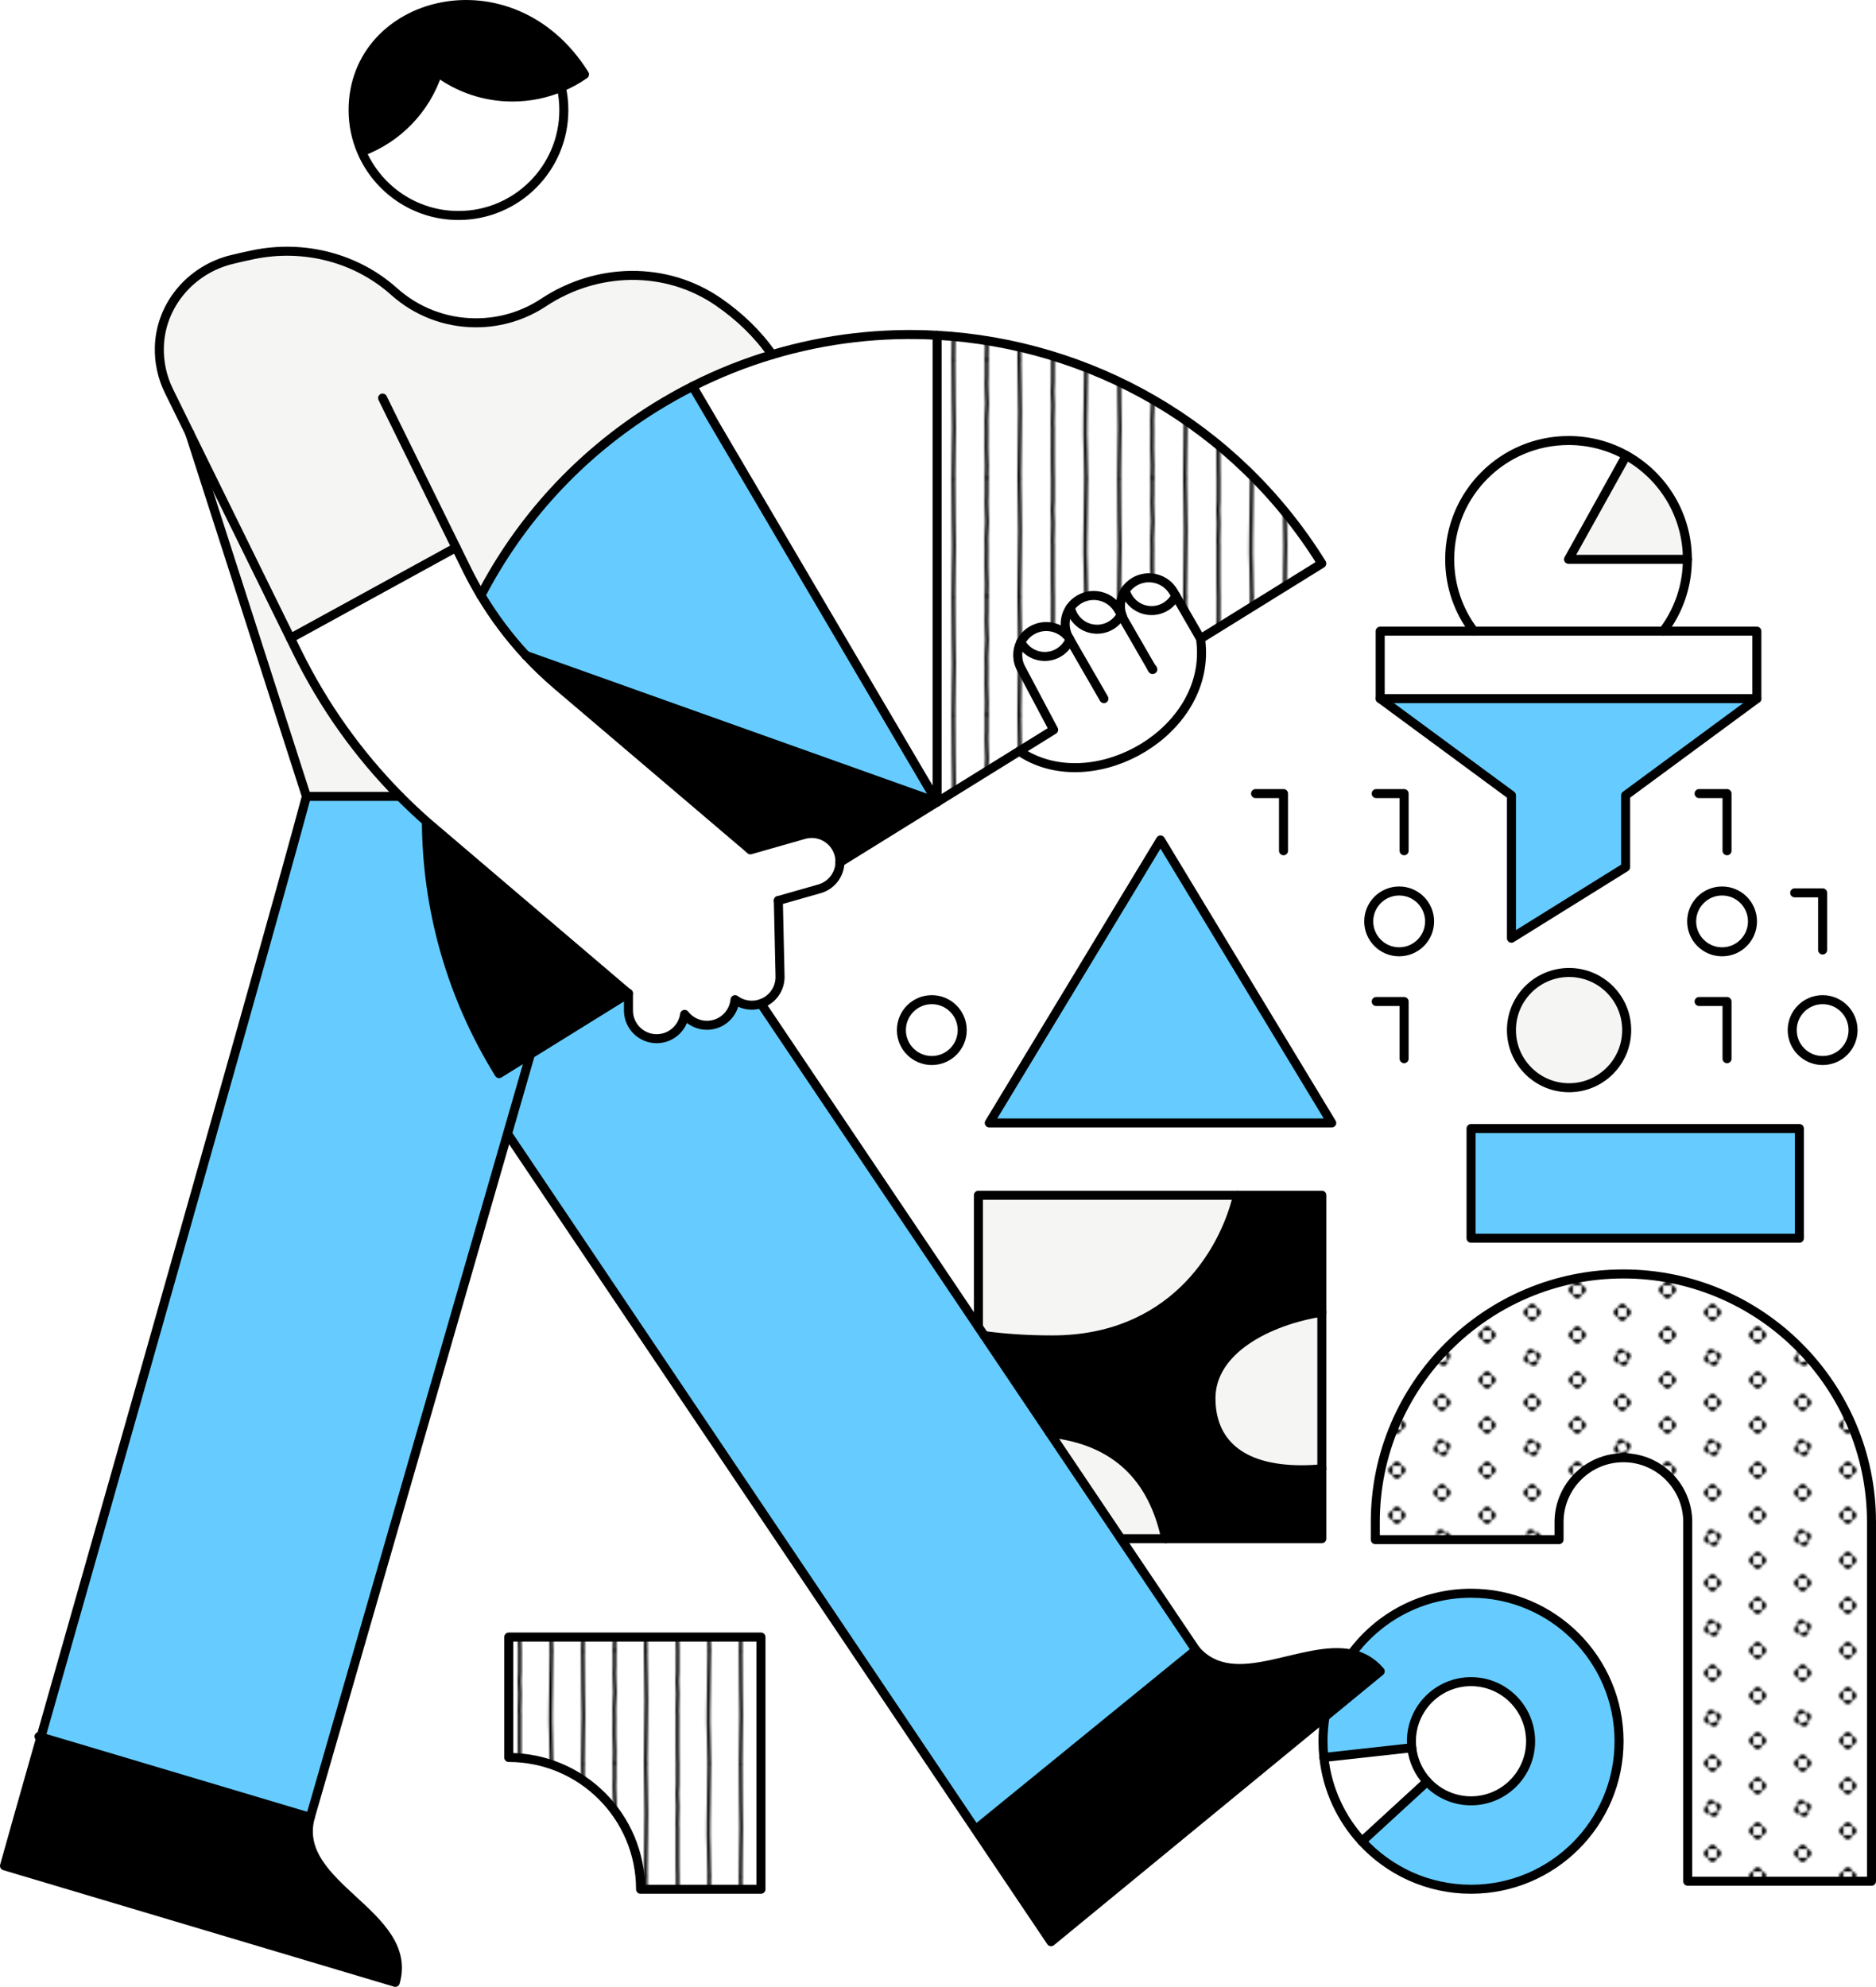 <?xml version="1.0" encoding="UTF-8"?>
<svg xmlns="http://www.w3.org/2000/svg" xmlns:xlink="http://www.w3.org/1999/xlink" id="Ebene_2" data-name="Ebene 2" viewBox="0 0 832.16 881.37">
  <defs>
    <style>
      .cls-1 {
        fill: #000;
      }

      .cls-1, .cls-2, .cls-3, .cls-4, .cls-5, .cls-6, .cls-7, .cls-8 {
        stroke-width: 0px;
      }

      .cls-9 {
        stroke-width: 4px;
      }

      .cls-9, .cls-4, .cls-10 {
        fill: none;
      }

      .cls-9, .cls-10 {
        stroke: #000;
        stroke-linecap: round;
        stroke-linejoin: round;
      }

      .cls-2 {
        fill: #f5f6f4;
      }

      .cls-3 {
        fill: #6cf;
      }

      .cls-10 {
        stroke-width: 1.5px;
      }

      .cls-5 {
        fill: url(#New_Pattern_3);
      }

      .cls-6 {
        fill: url(#New_Pattern_4);
      }

      .cls-7 {
        fill: #fff;
      }

      .cls-8 {
        fill: url(#New_Pattern_4-2);
      }
    </style>
    <pattern id="New_Pattern_3" data-name="New Pattern 3" x="0" y="0" width="40" height="40" patternTransform="translate(-5980.33 -2417.87)" patternUnits="userSpaceOnUse" viewBox="0 0 40 40">
      <g>
        <rect class="cls-4" width="40" height="40"></rect>
        <g>
          <path class="cls-1" d="M36.18,30c0,1.06.86,1.91,1.91,1.91v-3.82c-1.06,0-1.91.86-1.91,1.91Z"></path>
          <path class="cls-1" d="M40,33.82c1.06,0,1.91-.86,1.91-1.91h-3.82c0,1.06.86,1.91,1.91,1.91Z"></path>
          <path class="cls-1" d="M40,26.18c-1.06,0-1.91.86-1.91,1.91h3.82c0-1.06-.86-1.91-1.91-1.91Z"></path>
          <path class="cls-1" d="M16.18,40c0,1.06.86,1.91,1.91,1.91v-3.82c-1.06,0-1.91.86-1.91,1.91Z"></path>
          <path class="cls-1" d="M21.91,38.09v3.82c1.06,0,1.91-.86,1.91-1.91s-.86-1.91-1.91-1.91Z"></path>
          <path class="cls-1" d="M20,36.18c-1.06,0-1.91.86-1.91,1.91h3.82c0-1.06-.86-1.91-1.91-1.91Z"></path>
          <path class="cls-1" d="M1.91,28.09v3.82c1.06,0,1.91-.86,1.91-1.91s-.86-1.91-1.91-1.91Z"></path>
          <path class="cls-1" d="M36.18,10c0,1.06.86,1.91,1.91,1.91v-3.82c-1.06,0-1.91.86-1.91,1.91Z"></path>
          <path class="cls-1" d="M40,13.82c1.06,0,1.91-.86,1.91-1.91h-3.82c0,1.06.86,1.91,1.91,1.91Z"></path>
          <path class="cls-1" d="M40,6.18c-1.06,0-1.91.86-1.91,1.91h3.82c0-1.06-.86-1.91-1.91-1.91Z"></path>
          <path class="cls-1" d="M18.79,16.37c-1,.33-1.54,1.42-1.21,2.42l3.63-1.21c-.33-1-1.42-1.54-2.42-1.21Z"></path>
          <path class="cls-1" d="M22.42,21.21l-3.63,1.21c.33,1,1.42,1.54,2.42,1.21s1.54-1.42,1.21-2.42Z"></path>
          <path class="cls-1" d="M16.37,21.21c.33,1,1.42,1.54,2.42,1.21l-1.21-3.63c-1,.33-1.54,1.42-1.21,2.42Z"></path>
          <path class="cls-1" d="M23.63,18.79c-.33-1-1.42-1.54-2.42-1.21l1.21,3.63c1-.33,1.54-1.42,1.21-2.42Z"></path>
          <path class="cls-1" d="M1.91,8.09v3.82c1.06,0,1.91-.86,1.91-1.91s-.86-1.91-1.91-1.91Z"></path>
          <path class="cls-1" d="M20,3.82c1.06,0,1.91-.86,1.91-1.91h-3.82c0,1.06.86,1.91,1.91,1.91Z"></path>
        </g>
        <g>
          <path class="cls-1" d="M0,33.82c1.06,0,1.91-.86,1.91-1.91H-1.91c0,1.06.86,1.91,1.91,1.91Z"></path>
          <path class="cls-1" d="M0,26.18c-1.06,0-1.91.86-1.91,1.91H1.91c0-1.06-.86-1.91-1.91-1.91Z"></path>
          <path class="cls-1" d="M0,13.82c1.06,0,1.91-.86,1.91-1.91H-1.91c0,1.06.86,1.91,1.91,1.91Z"></path>
          <path class="cls-1" d="M0,6.18c-1.06,0-1.91.86-1.91,1.91H1.91c0-1.06-.86-1.91-1.91-1.91Z"></path>
        </g>
        <g>
          <path class="cls-1" d="M16.18,0c0,1.06.86,1.91,1.91,1.91V-1.91c-1.06,0-1.91.86-1.91,1.91Z"></path>
          <path class="cls-1" d="M21.91-1.91V1.91c1.06,0,1.91-.86,1.91-1.91s-.86-1.91-1.91-1.91Z"></path>
        </g>
      </g>
    </pattern>
    <pattern id="New_Pattern_4" data-name="New Pattern 4" x="0" y="0" width="70" height="50" patternTransform="translate(-5833.93 -2150.51) scale(1.05)" patternUnits="userSpaceOnUse" viewBox="0 0 70 50">
      <g>
        <rect class="cls-4" width="70" height="50"></rect>
        <g>
          <path class="cls-10" d="M8.89,99.96c-.05-7.08.29-14.17.29-21.25,0-4.32-.36-17.47-.29-28.09"></path>
          <path class="cls-10" d="M22.94,99.84c.02-1.65.09-3.32.09-5.03,0-2.48-.2-4.98-.2-7.46s.02-3.83.05-7.28c0-1.44-.06-2.9-.06-4.35,0-3.1.31-4.62.31-7.37,0-1.39-.27-4.93-.27-8.33,0-1.07.03-2.14.09-3.21,0-2.06,0-4.29,0-6.7"></path>
          <path class="cls-10" d="M36.74,99.84c.02-9.46.33-18.09.33-27.56,0-3.7-.15-7.46-.15-11.2,0-3.35-.09-7.29-.18-10.75"></path>
          <path class="cls-10" d="M50.93,99.75c.03-1.23-.07-2.74-.07-3.99,0-1.92-.02-3.85-.02-5.78,0-3.87,0-7.66.02-11.51-.06-.41-.08-.82-.08-1.23,0-.32.18-6.67.18-8.04,0-2.2-.21-3.25-.21-5.64,0-1.3.06-2.65.17-3.87,0-2.88.01-5.88.02-9.05"></path>
          <path class="cls-10" d="M64.98,99.71c.02-8.34-.55-15.73-.36-24.06.18-8.13.16-17.71.36-25.19"></path>
        </g>
        <g>
          <path class="cls-10" d="M8.89,49.96c-.05-7.08.29-14.17.29-21.25,0-4.32-.36-17.47-.29-28.09"></path>
          <path class="cls-10" d="M22.94,49.84c.02-1.65.09-3.32.09-5.03,0-2.48-.2-4.98-.2-7.46s.02-3.83.05-7.28c0-1.44-.06-2.9-.06-4.35,0-3.1.31-4.62.31-7.37,0-1.39-.27-4.93-.27-8.33,0-1.07.03-2.14.09-3.21,0-2.06,0-4.29,0-6.7"></path>
          <path class="cls-10" d="M36.74,49.84c.02-9.46.33-18.09.33-27.56,0-3.7-.15-7.46-.15-11.2,0-3.35-.09-7.29-.18-10.75"></path>
          <path class="cls-10" d="M50.93,49.75c.03-1.23-.07-2.74-.07-3.99,0-1.92-.02-3.85-.02-5.78,0-3.87,0-7.66.02-11.51-.06-.41-.08-.82-.08-1.23,0-.32.18-6.67.18-8.04,0-2.2-.21-3.25-.21-5.64,0-1.3.06-2.65.17-3.87,0-2.88.01-5.88.02-9.05"></path>
          <path class="cls-10" d="M64.98,49.71c.02-8.34-.55-15.73-.36-24.06.18-8.13.16-17.71.36-25.19"></path>
        </g>
        <g>
          <path class="cls-10" d="M8.89-.04c-.05-7.08.29-14.17.29-21.25,0-4.32-.36-17.47-.29-28.09"></path>
          <path class="cls-10" d="M22.94-.16c.02-1.65.09-3.32.09-5.03,0-2.48-.2-4.98-.2-7.46s.02-3.83.05-7.28c0-1.44-.06-2.9-.06-4.35,0-3.1.31-4.62.31-7.37,0-1.39-.27-4.93-.27-8.33,0-1.07.03-2.14.09-3.21,0-2.06,0-4.29,0-6.7"></path>
          <path class="cls-10" d="M36.74-.16c.02-9.46.33-18.09.33-27.56,0-3.7-.15-7.46-.15-11.2,0-3.35-.09-7.29-.18-10.75"></path>
          <path class="cls-10" d="M50.93-.25c.03-1.23-.07-2.74-.07-3.99,0-1.92-.02-3.85-.02-5.78,0-3.87,0-7.66.02-11.51-.06-.41-.08-.82-.08-1.23,0-.32.18-6.67.18-8.04,0-2.2-.21-3.25-.21-5.64,0-1.3.06-2.65.17-3.87,0-2.88.01-5.88.02-9.05"></path>
          <path class="cls-10" d="M64.98-.29c.02-8.34-.55-15.73-.36-24.06.18-8.13.16-17.71.36-25.19"></path>
        </g>
      </g>
    </pattern>
    <pattern id="New_Pattern_4-2" data-name="New Pattern 4" patternTransform="translate(-5980.33 -2417.87)" xlink:href="#New_Pattern_4"></pattern>
  </defs>
  <g id="illustrations">
    <g>
      <g>
        <path class="cls-2" d="M434,530.2h115c-6.4,26.74-30.07,64.18-82.22,64.18-10.92,0-20.95-.67-30.19-1.92l-2.6-3.87h.01v-58.39Z"></path>
        <path class="cls-7" d="M345.25,399.48c.02.69.76,33.8.76,33.9,0,5.49-3.53,10.16-8.46,11.84-1.27.44-2.64.68-4.05.68-2.8,0-5.38-.91-7.46-2.46-.58,6.38-5.94,11.38-12.47,11.38-4.03,0-7.6-1.9-9.89-4.85-.85,6.1-6.08,10.79-12.4,10.79-6.91,0-12.52-5.61-12.52-12.52v-7.56c-.56-.44-1.13-.89-1.69-1.36,0,0-86.67-73.77-87.92-74.89-4.08-3.6-8.01-7.32-11.81-11.16-18.51-18.72-33.78-40.18-45.5-64.03l-3-6.11,73.43-40.26,4.65,9.46c1.98,4.03,4.11,7.95,6.39,11.77,5.73,9.58,12.4,18.49,19.97,26.65h.01c4.31,4.66,8.93,9.09,13.84,13.26,0,0,85.19,72.5,85.7,72.97l23.79-6.78c6.65-1.89,13.57,1.97,15.47,8.62.36,1.23.5,2.48.48,3.69-.12,5.35-3.68,10.23-9.09,11.77l-18.25,5.2Z"></path>
        <path class="cls-1" d="M586.34,651.55v30.99h-69.23c-5.57-26.3-21.48-43.58-51.42-46.84l-29.09-43.24c9.24,1.25,19.27,1.92,30.19,1.92,52.15,0,75.82-37.44,82.22-64.18h37.33v51.86c-23.66,3.75-49.18,16.69-49.18,38.23,0,18.7,12.2,31.69,40.17,31.69,2.99,0,6.01-.15,9.01-.43Z"></path>
        <path class="cls-2" d="M517.11,682.54h-19.91l-31.51-46.84c29.94,3.26,45.85,20.54,51.42,46.84Z"></path>
        <path class="cls-2" d="M586.34,582.06v69.49c-3,.28-6.02.43-9.01.43-27.96,0-40.17-12.99-40.17-31.69,0-21.54,25.53-34.48,49.18-38.23Z"></path>
        <path class="cls-3" d="M497.2,682.54l33.25,49.41-97.7,79.59h-.01s-207.06-307.79-207.06-307.79l-.73-.21,10.36-35.91,43.46-26.95v7.56c0,6.91,5.61,12.52,12.52,12.52,6.33,0,11.56-4.7,12.4-10.79,2.29,2.95,5.87,4.85,9.89,4.85,6.53,0,11.89-5,12.47-11.38,2.08,1.55,4.65,2.46,7.46,2.46,1.41,0,2.78-.24,4.05-.68h0s159.65,237.32,159.65,237.32Z"></path>
        <path class="cls-7" d="M830.16,675.18v159.34h-81.51v-159.34c0-15.73-12.81-28.53-28.54-28.53s-28.54,12.8-28.54,28.53v7.8h-81.51v-7.8c0-60.68,49.36-110.05,110.05-110.05s110.05,49.37,110.05,110.05Z"></path>
        <path class="cls-7" d="M497.33,272.64l-1.25-2.18c-3.48-6.04-11.21-8.12-17.26-4.62-1.65.95-3,2.22-4.03,3.68-2.68,3.82-3.11,8.95-.75,13.29-3.81-4.92-10.75-6.38-16.28-3.18-2.21,1.27-3.89,3.11-4.96,5.23-1.86,3.67-1.88,8.19.33,12.03l14.24,26.85-51.7,32.06v-207.06c67.58,3.78,132.29,39.36,170.66,101.25l-53.79,33.35-11.96-20.73c-3.49-6.03-11.21-8.1-17.26-4.62-1.74,1-3.15,2.36-4.19,3.92-2.27,3.41-2.8,7.8-1.21,11.73l-.59-1Z"></path>
        <path class="cls-7" d="M337.55,726.19v111.88h-53.41c0-32.28-26.18-58.46-58.47-58.46v-53.42h111.88Z"></path>
        <path class="cls-5" d="M830.16,675.18v159.34h-81.51v-159.34c0-15.73-12.81-28.53-28.54-28.53s-28.54,12.8-28.54,28.53v7.8h-81.51v-7.8c0-60.68,49.36-110.05,110.05-110.05s110.05,49.37,110.05,110.05Z"></path>
        <path class="cls-7" d="M808.48,443.45c7.45,0,13.49,6.04,13.49,13.5s-6.04,13.49-13.49,13.49-13.5-6.04-13.5-13.49,6.04-13.5,13.5-13.5Z"></path>
        <rect class="cls-3" x="652.53" y="500.62" width="145.64" height="48.65"></rect>
        <rect class="cls-7" x="612.23" y="279.98" width="167.08" height="29.93"></rect>
        <polygon class="cls-3" points="779.32 309.91 721.1 352.82 721.1 384.67 670.45 416.19 670.45 352.82 612.23 309.91 779.32 309.91"></polygon>
        <circle class="cls-7" cx="763.88" cy="408.73" r="13.49"></circle>
        <path class="cls-2" d="M748.49,248.11h-52.71l25.62-46.08c16.16,9,27.09,26.26,27.09,46.08Z"></path>
        <path class="cls-7" d="M695.78,248.11h52.71c0,11.97-3.99,23.02-10.72,31.86h-83.99c-6.72-8.85-10.72-19.89-10.72-31.86,0-29.11,23.6-52.71,52.72-52.71,9.3,0,18.04,2.41,25.62,6.63l-25.62,46.08Z"></path>
        <path class="cls-2" d="M696.01,431.4c14.12,0,25.56,11.44,25.56,25.56s-11.44,25.56-25.56,25.56-25.56-11.45-25.56-25.56,11.44-25.56,25.56-25.56Z"></path>
        <path class="cls-3" d="M652.53,706.75c36.26,0,65.65,29.4,65.65,65.66s-29.4,65.65-65.65,65.65c-19.15,0-36.38-8.2-48.39-21.27l28.91-26.52c4.83,5.27,11.78,8.56,19.48,8.56,14.59,0,26.43-11.83,26.43-26.43s-11.84-26.44-26.43-26.44-26.44,11.84-26.44,26.44c0,.98.05,1.95.16,2.9l-39,4.3c-.25-2.36-.39-4.76-.39-7.19,0-3.73.31-7.38.91-10.94l24.46-20.1c-3.69-4.34-8.02-6.65-12.76-7.66,11.94-16.35,31.26-26.97,53.05-26.97Z"></path>
        <path class="cls-7" d="M652.53,745.98c14.59,0,26.43,11.84,26.43,26.44s-11.84,26.43-26.43,26.43c-7.71,0-14.65-3.29-19.48-8.56-3.7-4.03-6.17-9.21-6.8-14.97-.1-.95-.16-1.91-.16-2.9,0-14.6,11.84-26.44,26.44-26.44Z"></path>
        <path class="cls-7" d="M633.04,790.28l-28.91,26.52c-9.2-10.02-15.33-22.91-16.89-37.19l39-4.3c.63,5.75,3.1,10.94,6.8,14.97Z"></path>
        <path class="cls-7" d="M620.64,395.24c7.46,0,13.5,6.04,13.5,13.49s-6.04,13.49-13.5,13.49-13.49-6.03-13.49-13.49,6.04-13.49,13.49-13.49Z"></path>
        <path class="cls-1" d="M612.23,741.37l-146.01,119.95-33.49-49.77h.01s97.7-79.6,97.7-79.6c17.18,19.62,47.41-2.83,69.03,1.77,4.74,1,9.07,3.32,12.76,7.66Z"></path>
        <polygon class="cls-3" points="514.78 372.59 590.73 498.14 438.82 498.14 514.78 372.59"></polygon>
        <path class="cls-6" d="M497.33,272.64l-1.25-2.18c-3.48-6.04-11.21-8.12-17.26-4.62-1.65.95-3,2.22-4.03,3.68-2.68,3.82-3.11,8.95-.75,13.29-3.81-4.92-10.75-6.38-16.28-3.18-2.21,1.27-3.89,3.11-4.96,5.23-1.86,3.67-1.88,8.19.33,12.03l14.24,26.85-51.7,32.06v-207.06c67.58,3.78,132.29,39.36,170.66,101.25l-53.79,33.35-11.96-20.73c-3.49-6.03-11.21-8.1-17.26-4.62-1.74,1-3.15,2.36-4.19,3.92-2.27,3.41-2.8,7.8-1.21,11.73l-.59-1Z"></path>
        <path class="cls-7" d="M511.06,296.66l.2.35.1-.06-.2-.35-.1.06ZM474.04,282.81c-2.38-4.33-1.92-9.47.75-13.29,1.15,5.48,6.01,9.6,11.84,9.6,4.64,0,8.69-2.64,10.7-6.48l.59,1c-1.59-3.93-1.06-8.32,1.21-11.73,1.38,5.16,6.09,8.94,11.67,8.94,4.69,0,8.74-2.66,10.75-6.55l10.99,19.03c.28,2.07.43,4.18.43,6.34,0,37.76-50.15,64.43-80.86,43.54l15.27-9.47-14.24-26.85c-2.22-3.84-2.2-8.36-.33-12.03,2.05,3.78,6.04,6.34,10.64,6.34,5.02,0,9.33-3.06,11.16-7.43,0,0-.5-.87-.55-.96Z"></path>
        <path class="cls-7" d="M520.58,262.61l.97,1.69c-2.01,3.89-6.07,6.55-10.75,6.55-5.58,0-10.29-3.79-11.67-8.94,1.05-1.56,2.46-2.92,4.19-3.92,6.04-3.48,13.76-1.41,17.26,4.62Z"></path>
        <polygon class="cls-7" points="511.17 296.59 511.37 296.94 511.26 297 511.06 296.66 511.17 296.59"></polygon>
        <path class="cls-7" d="M496.08,270.46l1.25,2.18c-2.01,3.85-6.06,6.48-10.7,6.48-5.82,0-10.69-4.12-11.84-9.6,1.02-1.46,2.37-2.73,4.03-3.68,6.04-3.49,13.77-1.42,17.26,4.62Z"></path>
        <path class="cls-7" d="M474.2,283.09l.4.68c-1.83,4.36-6.14,7.43-11.16,7.43-4.59,0-8.59-2.56-10.64-6.34,1.07-2.12,2.75-3.96,4.96-5.23,5.53-3.2,12.48-1.74,16.28,3.18l.16.28Z"></path>
        <path class="cls-7" d="M413.33,443.45c7.46,0,13.49,6.04,13.49,13.5s-6.03,13.49-13.49,13.49-13.49-6.04-13.49-13.49,6.03-13.5,13.49-13.5Z"></path>
        <path class="cls-7" d="M415.68,148.73v207.06l-108.45-184.41c11.48-5.8,23.3-10.49,35.28-14.07,24.02-7.17,48.78-9.96,73.16-8.59Z"></path>
        <path class="cls-3" d="M307.23,171.38l108.45,184.41-182.37-65.05h-.01c-7.57-8.16-14.24-17.07-19.97-26.65,17.22-33.2,43.33-62.32,77.41-83.45,5.42-3.36,10.92-6.44,16.5-9.27Z"></path>
        <path class="cls-1" d="M415.68,355.8l-43.1,26.72c.02-1.21-.13-2.46-.48-3.69-1.89-6.65-8.82-10.51-15.47-8.62l-23.79,6.78c-.51-.47-1.02-.94-1.56-1.39l-84.14-71.58c-4.9-4.17-9.53-8.6-13.84-13.26l182.37,65.05Z"></path>
        <path class="cls-8" d="M337.55,726.19v111.88h-53.41c0-32.28-26.18-58.46-58.47-58.46v-53.42h111.88Z"></path>
        <path class="cls-2" d="M202.28,242.87l-73.43,40.26-44.7-90.93h0s-9.18-18.69-9.18-18.69c-3.12-6.33-4.48-13.07-4.28-19.67.55-18.56,13.97-34.23,32-38.68,2.98-.74,6.23-1.47,9.75-2.2,22.19-4.56,45.49,1.25,62.37,16.36,9.63,8.63,22.37,13.88,36.32,13.88,11.11,0,21.43-3.33,30.03-9.03,23.61-15.62,54.23-16.31,77.53-.24,9.33,6.44,17.42,14.17,23.82,23.38-11.98,3.58-23.8,8.26-35.28,14.07-5.58,2.82-11.09,5.91-16.5,9.27-34.08,21.14-60.18,50.25-77.41,83.45-2.28-3.82-4.41-7.74-6.39-11.77l-4.65-9.46Z"></path>
        <path class="cls-1" d="M278.77,440.68l-57.37,35.58c-21.63-34.9-32.05-73.57-32.25-111.81h.01c1.24,1.11,89.05,75.8,89.61,76.24Z"></path>
        <path class="cls-1" d="M259.28,32.99c-3.2,2.24-6.65,4.15-10.3,5.68-6.66,2.81-13.97,4.36-21.66,4.36-12.39,0-23.85-4.04-33.12-10.88-5.29,16.25-17.82,29.24-33.79,35.14-2.44-5.66-3.79-11.89-3.79-18.45,0-49.1,70.21-67.67,102.65-15.85Z"></path>
        <path class="cls-7" d="M248.99,38.68c.73,3.27,1.11,6.67,1.11,10.16,0,25.81-20.93,46.74-46.74,46.74-19.25,0-35.8-11.65-42.95-28.29,15.97-5.9,28.5-18.89,33.79-35.14,9.27,6.84,20.73,10.88,33.12,10.88,7.69,0,15-1.55,21.66-4.36h.01Z"></path>
        <path class="cls-3" d="M221.39,476.26l13.91-8.63-97.69,338.56-119.97-35.78c37.66-135.62,98.91-344.53,118.28-417.14h41.42c3.8,3.84,7.73,7.56,11.81,11.16h-.01c.2,38.25,10.63,76.93,32.25,111.83Z"></path>
        <path class="cls-2" d="M177.35,353.28h-41.42l-51.78-161.07,47.7,97.04c11.72,23.85,26.99,45.31,45.5,64.03Z"></path>
        <path class="cls-1" d="M137.62,806.19c-8.2,30.73,46.35,42.7,37.74,73.17L2,827.67c4.48-16.77,9.77-36.13,15.64-57.26l119.97,35.78Z"></path>
      </g>
      <g>
        <line class="cls-9" x1="530.44" y1="731.95" x2="337.55" y2="445.23"></line>
        <line class="cls-9" x1="235.3" y1="467.63" x2="137.62" y2="806.19"></line>
        <line class="cls-9" x1="135.92" y1="353.28" x2="177.35" y2="353.28"></line>
        <path class="cls-9" d="M233.3,290.75c-7.57-8.16-14.25-17.07-19.97-26.65-2.28-3.82-4.41-7.74-6.39-11.77l-37.23-75.75"></path>
        <path class="cls-9" d="M345.25,399.48l18.25-5.2c5.41-1.54,8.98-6.41,9.09-11.77.02-1.21-.13-2.46-.48-3.69-1.89-6.65-8.82-10.51-15.47-8.62l-23.79,6.78c-.51-.47-1.02-.94-1.56-1.39l-84.14-71.58c-4.9-4.17-9.53-8.6-13.84-13.26"></path>
        <path class="cls-9" d="M278.77,440.68v7.56c0,6.91,5.61,12.52,12.52,12.52,6.33,0,11.56-4.7,12.4-10.79,2.29,2.95,5.87,4.85,9.89,4.85,6.53,0,11.89-5,12.47-11.38,2.08,1.55,4.65,2.46,7.46,2.46,1.41,0,2.78-.24,4.05-.68,4.92-1.69,8.46-6.35,8.46-11.84,0-.1-.76-33.91-.76-33.91"></path>
        <line class="cls-9" x1="128.84" y1="283.13" x2="202.28" y2="242.87"></line>
        <path class="cls-9" d="M84.15,192.19l-9.18-18.68c-3.12-6.33-4.48-13.07-4.28-19.67.55-18.56,13.97-34.23,32-38.68,2.98-.74,6.23-1.47,9.75-2.2,22.19-4.56,45.49,1.25,62.37,16.36,9.63,8.63,22.37,13.88,36.32,13.88,11.11,0,21.43-3.33,30.03-9.03,23.61-15.62,54.23-16.31,77.53-.24,9.33,6.44,17.42,14.17,23.82,23.38"></path>
        <path class="cls-9" d="M189.14,364.44c.2,38.24,10.63,76.92,32.25,111.81l57.37-35.58c-.56-.44-1.13-.89-1.69-1.36,0,0-86.67-73.78-87.92-74.89-4.06-3.62-8.01-7.32-11.81-11.16-18.51-18.72-33.78-40.18-45.5-64.03l-47.7-97.04"></path>
        <path class="cls-9" d="M511.06,296.66l-12.36-21.42c-.3-.52-.56-1.06-.78-1.6-1.59-3.93-1.06-8.33,1.21-11.73,1.04-1.56,2.46-2.92,4.19-3.92,6.04-3.48,13.76-1.41,17.26,4.62l11.96,20.73"></path>
        <polygon class="cls-9" points="511.06 296.66 511.17 296.59 511.37 296.94 511.26 297 511.06 296.66"></polygon>
        <path class="cls-9" d="M452.11,333.21c30.71,20.89,80.86-5.77,80.86-43.54,0-2.15-.15-4.27-.43-6.34l53.79-33.35c-38.37-61.89-103.08-97.47-170.66-101.25-24.39-1.37-49.14,1.41-73.16,8.59-11.98,3.58-23.8,8.26-35.28,14.07-5.58,2.82-11.09,5.91-16.5,9.27-34.08,21.14-60.18,50.25-77.41,83.45h0"></path>
        <path class="cls-9" d="M489.68,309.91s-15.58-27-15.63-27.1c-2.38-4.33-1.92-9.47.75-13.29,1.03-1.46,2.37-2.73,4.03-3.68,6.04-3.49,13.77-1.42,17.26,4.62l1.84,3.18"></path>
        <path class="cls-9" d="M372.58,382.52l94.8-58.78-14.24-26.85c-2.22-3.84-2.19-8.35-.33-12.03,1.07-2.12,2.75-3.96,4.96-5.23,5.53-3.2,12.48-1.74,16.28,3.18.07.08.14.17.2.25"></path>
        <path class="cls-9" d="M499.13,261.91c1.38,5.16,6.09,8.94,11.67,8.94,4.69,0,8.74-2.66,10.75-6.55"></path>
        <path class="cls-9" d="M474.8,269.52c1.15,5.48,6.01,9.6,11.84,9.6,4.64,0,8.69-2.64,10.7-6.48.05-.08.1-.18.15-.27"></path>
        <path class="cls-9" d="M452.8,284.86c2.05,3.78,6.04,6.34,10.64,6.34,5.02,0,9.33-3.06,11.16-7.43"></path>
        <polyline class="cls-9" points="307.23 171.38 415.68 355.8 415.68 148.73"></polyline>
        <polyline class="cls-9" points="415.68 355.8 233.31 290.75 233.3 290.75"></polyline>
        <path class="cls-9" d="M17.3,770.31l120.32,35.88c-8.2,30.73,46.35,42.7,37.74,73.17L2,827.67c4.48-16.77,114.55-401.79,133.92-474.4l-51.78-161.07h0"></path>
        <path class="cls-9" d="M432.75,811.55l97.7-79.59c17.18,19.62,47.4-2.83,69.03,1.77,4.74,1.01,9.07,3.32,12.76,7.66l-146.01,119.95-240.55-357.57"></path>
        <path class="cls-9" d="M160.41,67.3c15.97-5.9,28.5-18.89,33.79-35.14,9.27,6.84,20.73,10.88,33.12,10.88,7.69,0,14.99-1.56,21.66-4.36,3.65-1.53,7.1-3.44,10.3-5.68C226.84-18.82,156.63-.25,156.63,48.85c0,6.56,1.35,12.79,3.79,18.45,7.16,16.64,23.7,28.29,42.95,28.29,25.81,0,46.74-20.93,46.74-46.74,0-3.49-.38-6.89-1.11-10.16"></path>
        <path class="cls-9" d="M830.16,834.51h-81.51v-159.34c0-15.73-12.81-28.53-28.54-28.53s-28.54,12.8-28.54,28.53v7.8h-81.51v-7.8c0-60.68,49.36-110.05,110.05-110.05s110.05,49.37,110.05,110.05v159.34Z"></path>
        <rect class="cls-9" x="652.53" y="500.62" width="145.64" height="48.65"></rect>
        <path class="cls-9" d="M721.57,456.95c0-14.12-11.44-25.56-25.56-25.56s-25.56,11.44-25.56,25.56,11.44,25.56,25.56,25.56,25.56-11.45,25.56-25.56Z"></path>
        <path class="cls-9" d="M587.77,761.47c-.6,3.56-.91,7.21-.91,10.94,0,2.44.13,4.83.39,7.19,1.54,14.28,7.69,27.17,16.89,37.19,12.01,13.07,29.24,21.27,48.39,21.27,36.26,0,65.65-29.4,65.65-65.65s-29.4-65.66-65.65-65.66c-21.79,0-41.11,10.63-53.05,26.97"></path>
        <path class="cls-9" d="M633.04,790.28c4.84,5.27,11.78,8.56,19.48,8.56,14.59,0,26.43-11.83,26.43-26.43s-11.84-26.44-26.43-26.44-26.44,11.84-26.44,26.44c0,.98.05,1.95.16,2.9.63,5.75,3.1,10.94,6.8,14.97Z"></path>
        <line class="cls-9" x1="633.04" y1="790.28" x2="604.14" y2="816.8"></line>
        <line class="cls-9" x1="587.25" y1="779.61" x2="626.25" y2="775.31"></line>
        <polyline class="cls-9" points="434 588.59 434 530.2 586.34 530.2 586.34 682.54 497.2 682.54"></polyline>
        <polygon class="cls-9" points="590.73 498.14 514.78 372.59 438.82 498.14 590.73 498.14"></polygon>
        <path class="cls-9" d="M284.14,838.07c0-32.28-26.18-58.46-58.47-58.46v-53.42h111.88v111.88h-53.41Z"></path>
        <rect class="cls-9" x="612.23" y="279.98" width="167.08" height="29.93"></rect>
        <polyline class="cls-9" points="612.23 309.91 670.45 352.82 670.45 416.19 721.1 384.67 721.1 352.82 779.32 309.91"></polyline>
        <path class="cls-9" d="M737.77,279.98c6.72-8.85,10.72-19.89,10.72-31.86,0-19.82-10.93-37.07-27.09-46.08-7.58-4.23-16.32-6.63-25.62-6.63-29.11,0-52.72,23.59-52.72,52.71,0,11.97,3.99,23.02,10.72,31.86"></path>
        <polyline class="cls-9" points="748.49 248.11 695.78 248.11 721.4 202.03"></polyline>
        <polyline class="cls-9" points="796.09 396.06 808.48 396.06 808.48 421.42"></polyline>
        <circle class="cls-9" cx="763.88" cy="408.73" r="13.49"></circle>
        <polyline class="cls-9" points="753.69 444.27 766.08 444.27 766.08 469.63"></polyline>
        <polyline class="cls-9" points="753.69 352.03 766.08 352.03 766.08 377.39"></polyline>
        <polyline class="cls-9" points="556.94 352.03 569.34 352.03 569.34 377.39"></polyline>
        <path class="cls-9" d="M634.14,408.73c0-7.45-6.04-13.49-13.5-13.49s-13.49,6.04-13.49,13.49,6.04,13.49,13.49,13.49,13.5-6.03,13.5-13.49Z"></path>
        <polyline class="cls-9" points="610.46 444.27 622.84 444.27 622.84 469.63"></polyline>
        <polyline class="cls-9" points="610.46 352.03 622.84 352.03 622.84 377.39"></polyline>
        <path class="cls-9" d="M821.98,456.95c0-7.46-6.04-13.5-13.49-13.5s-13.5,6.04-13.5,13.5,6.04,13.49,13.5,13.49,13.49-6.04,13.49-13.49Z"></path>
        <path class="cls-9" d="M426.82,456.95c0-7.46-6.03-13.5-13.49-13.5s-13.49,6.04-13.49,13.5,6.03,13.49,13.49,13.49,13.49-6.04,13.49-13.49Z"></path>
        <path class="cls-9" d="M436.59,592.46c9.24,1.25,19.27,1.92,30.19,1.92,52.15,0,75.82-37.44,82.22-64.18"></path>
        <path class="cls-9" d="M465.69,635.7c29.94,3.26,45.85,20.54,51.42,46.84"></path>
        <path class="cls-9" d="M586.34,582.06c-23.66,3.75-49.18,16.69-49.18,38.23,0,18.7,12.2,31.69,40.17,31.69,2.99,0,6.01-.15,9.01-.43"></path>
      </g>
    </g>
  </g>
</svg>
